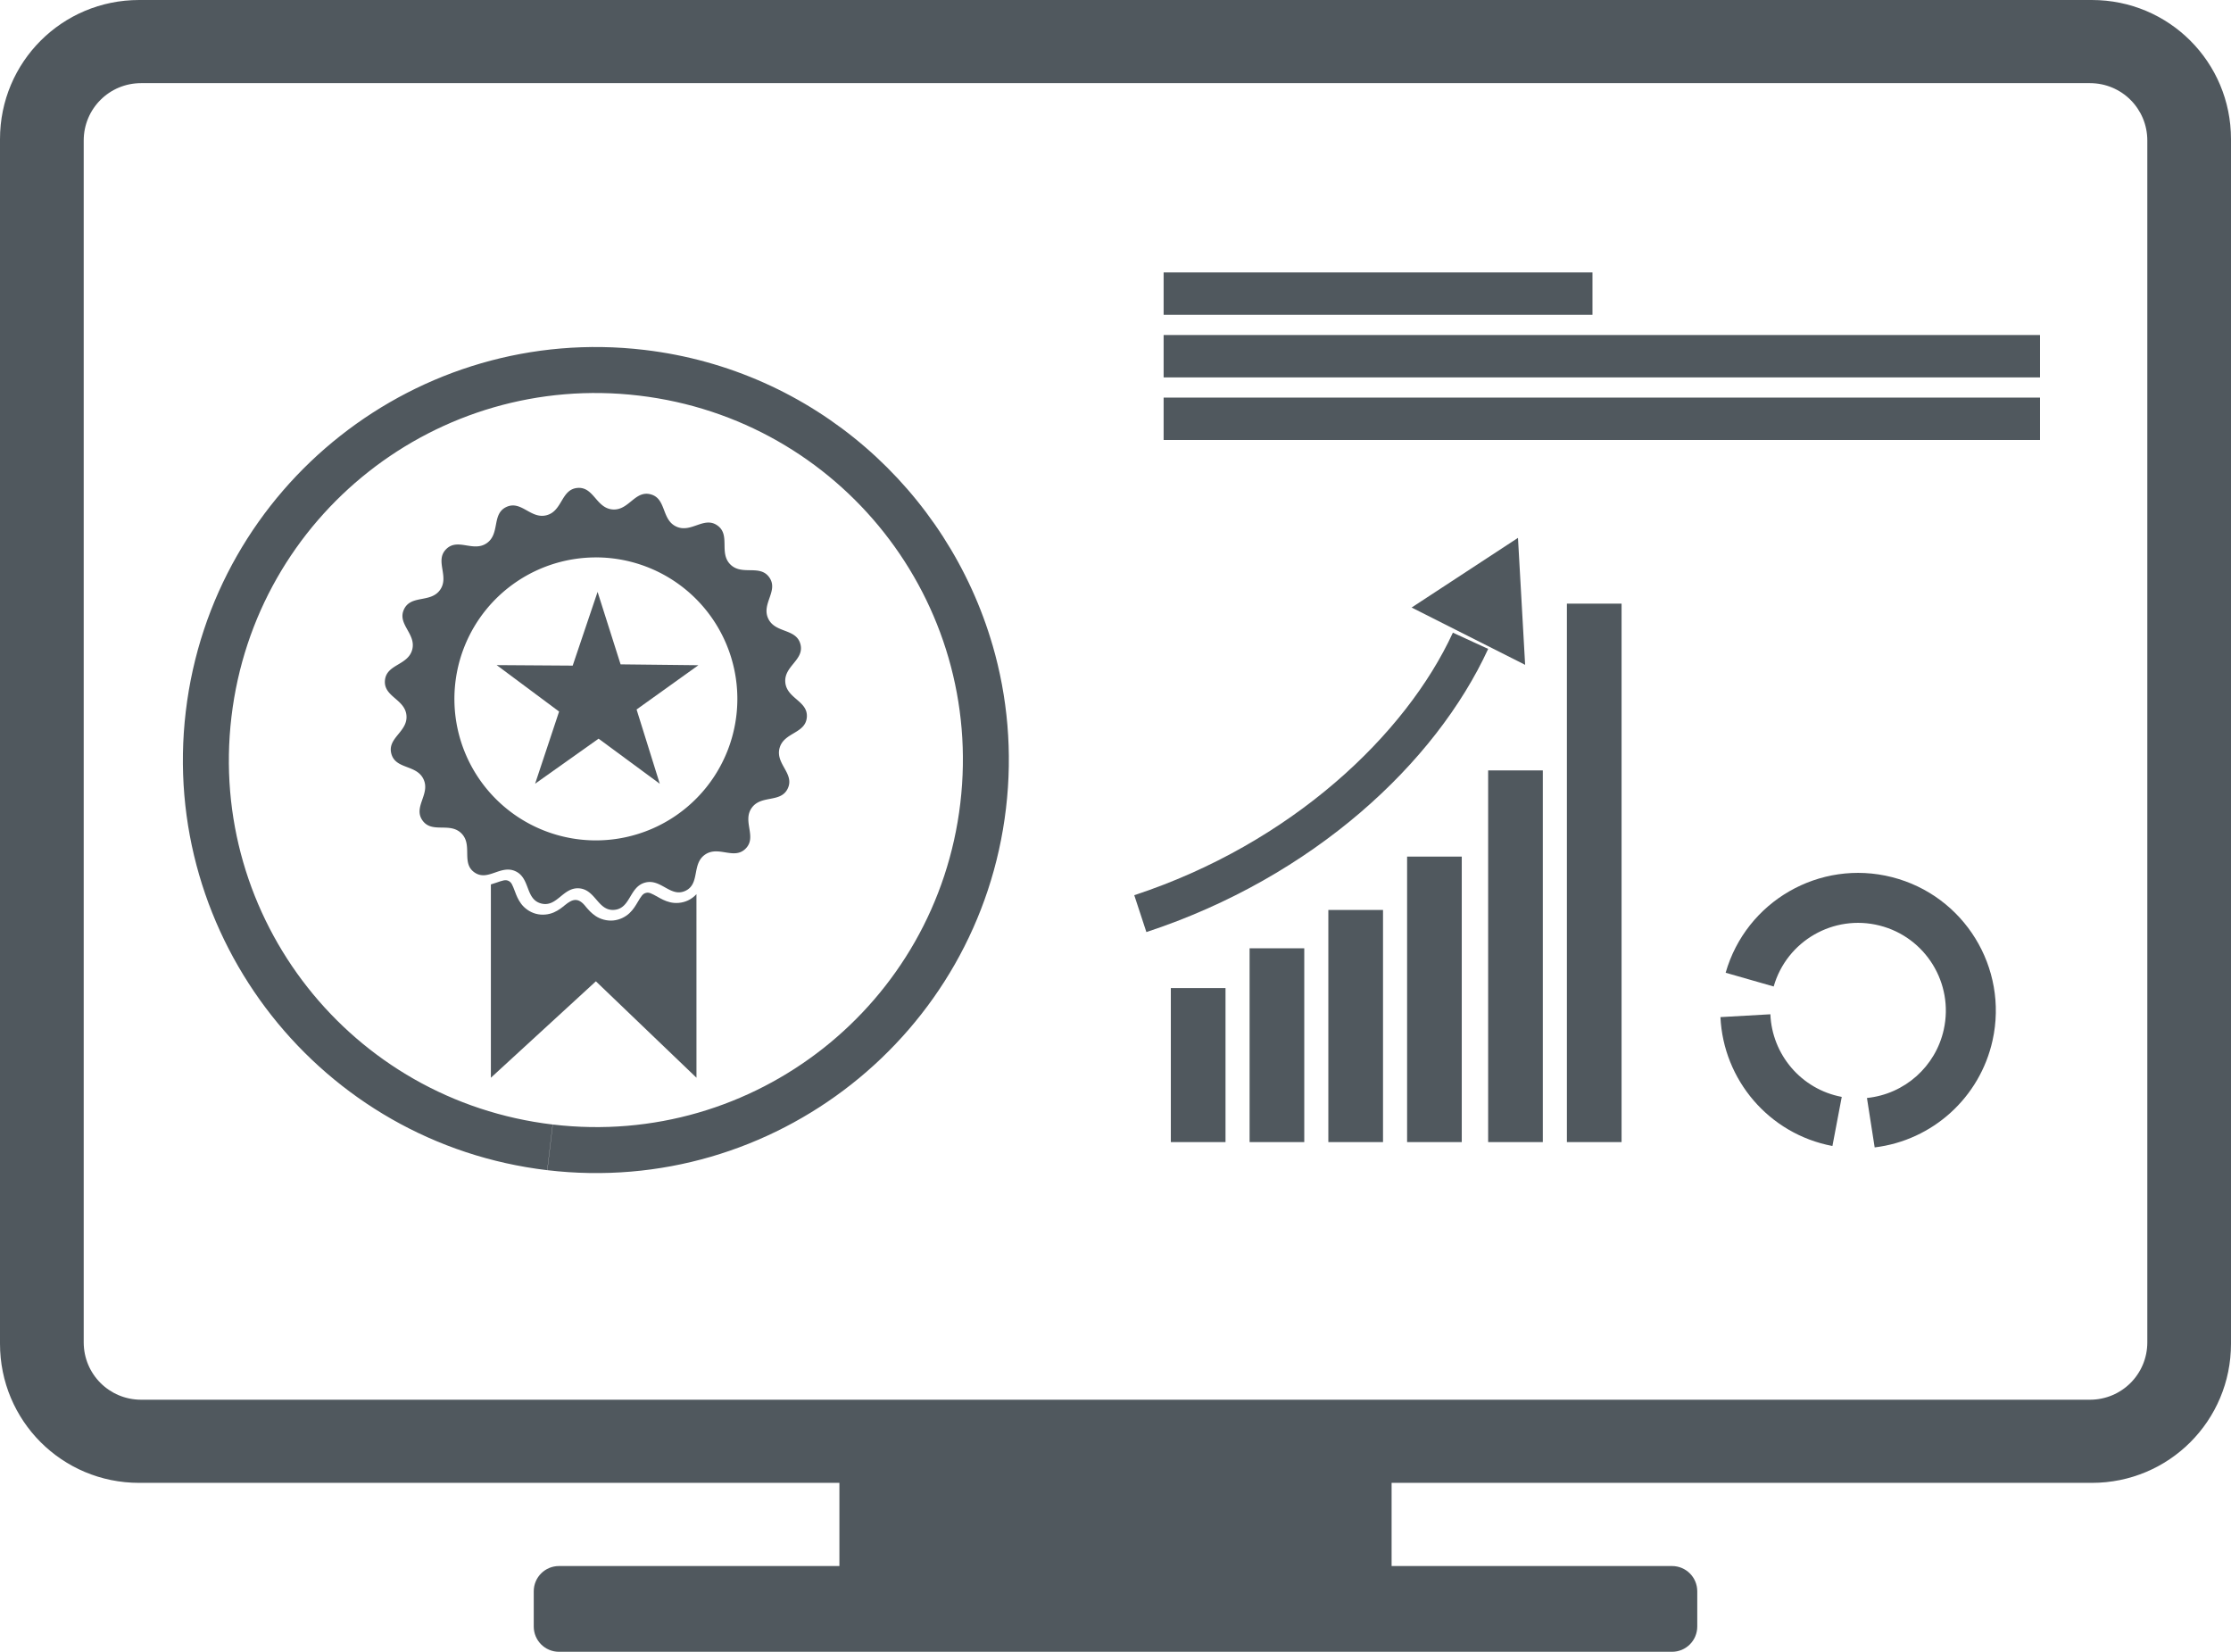 <?xml version="1.0" encoding="UTF-8" standalone="no"?>
<svg xmlns:inkscape="http://www.inkscape.org/namespaces/inkscape" xmlns:sodipodi="http://sodipodi.sourceforge.net/DTD/sodipodi-0.dtd" xmlns="http://www.w3.org/2000/svg" xmlns:svg="http://www.w3.org/2000/svg" width="93.12mm" height="68.936mm" viewBox="0 0 93.12 68.936" version="1.1" id="svg5" xml:space="preserve">
  <defs id="defs2"></defs>
  <g id="layer1" transform="translate(433.499,-458.893)">
    <path id="path2408" style="color:#000000;fill:#50585e;fill-opacity:1;stroke-width:0.851;-inkscape-stroke:none" d="m -404.43,496.212 c -0.096,0.103 -0.214,0.196 -0.354,0.261 -0.25,0.117 -0.528,0.129 -0.744,0.076 -0.217,-0.052 -0.379,-0.146 -0.514,-0.221 -0.269,-0.15 -0.367,-0.205 -0.5,-0.169 -0.133,0.036 -0.191,0.133 -0.349,0.397 -0.079,0.132 -0.172,0.294 -0.334,0.447 -0.162,0.153 -0.408,0.283 -0.683,0.307 -0.275,0.024 -0.54,-0.061 -0.726,-0.184 -0.186,-0.123 -0.306,-0.266 -0.407,-0.383 -0.326,-0.429 -0.576,-0.32 -0.876,-0.076 -0.119,0.097 -0.263,0.217 -0.467,0.306 -0.204,0.089 -0.481,0.128 -0.748,0.056 -0.267,-0.071 -0.486,-0.243 -0.618,-0.422 -0.132,-0.179 -0.198,-0.355 -0.252,-0.499 -0.11,-0.287 -0.149,-0.394 -0.274,-0.452 -0.125,-0.058 -0.231,-0.021 -0.522,0.08 -0.064,0.022 -0.135,0.046 -0.212,0.068 v 8.068 l 4.383,-4.024 4.198,4.024 z"></path>
    <path id="path2717-1-1-4-5-6-1-8" style="fill:#50585e;fill-opacity:1;stroke:none;stroke-width:1.971;stroke-linecap:round;stroke-dasharray:none;stroke-opacity:1" d="m -355.252,506.78 c 2.421,-0.294 4.394,-2.084 4.921,-4.465 0.671,-3.034 -1.189,-6.051 -4.201,-6.815 -3.011,-0.764 -6.085,1.004 -6.94,3.99 l 2.005,0.574 c 0.545,-1.903 2.503,-3.029 4.422,-2.543 1.919,0.486 3.105,2.41 2.677,4.343 -0.341,1.543 -1.634,2.693 -3.206,2.853 z m -6.437,-5.438 c 0.12,2.607 2.012,4.875 4.674,5.379 l 0.389,-2.049 c -1.703,-0.323 -2.912,-1.778 -2.979,-3.448 z"></path>
    <path id="rect234-4-4-6-8-0-6" style="fill:#50585e;fill-opacity:1;stroke-width:14.321;stroke-linecap:square" d="m -427.692,458.893 c -3.217,0 -5.807,2.59 -5.807,5.807 v 50.273 c 0,3.217 2.59,5.807 5.807,5.807 h 29.229 v 3.471 h -11.703 c -0.584,0 -1.055,0.47 -1.055,1.055 v 1.469 c 0,0.584 0.47,1.055 1.055,1.055 h 46.454 c 0.584,0 1.055,-0.47 1.055,-1.055 v -1.469 c 0,-0.584 -0.47,-1.055 -1.055,-1.055 h -11.703 v -3.471 h 29.229 c 3.217,0 5.807,-2.59 5.807,-5.807 V 464.7 c 0,-3.217 -2.59,-5.807 -5.807,-5.807 z m 0.082,3.47 h 81.343 c 1.327,0 2.395,1.068 2.395,2.395 v 50.157 c 0,1.327 -1.068,2.395 -2.395,2.395 h -81.343 c -1.327,0 -2.395,-1.068 -2.395,-2.395 v -50.157 c 0,-1.327 1.068,-2.395 2.395,-2.395 z"></path>
    <g id="g3839-2-8-9-4" transform="matrix(1.404,0,0,1,-597.719,318.503)" style="fill:#50585e;fill-opacity:1">
      <rect style="fill:#50585e;fill-opacity:1;stroke-width:4.545;stroke-linecap:square" id="rect1020-8-2-5-9-2-7-1-6" width="12.749" height="1.769" x="151.559" y="151.76" ry="0"></rect>
      <rect style="fill:#50585e;fill-opacity:1;stroke-width:6.498;stroke-linecap:square" id="rect1020-8-8-30-6-5-0-6-1-2" width="26.054" height="1.769" x="151.559" y="154.372" ry="0"></rect>
      <rect style="fill:#50585e;fill-opacity:1;stroke-width:6.498;stroke-linecap:square" id="rect1020-8-8-3-3-9-6-4-2-7-9" width="26.054" height="1.769" x="151.559" y="156.984" ry="0"></rect>
    </g>
    <rect style="fill:#50585e;fill-opacity:1;stroke-width:5.364;stroke-linecap:square" id="rect1020-8-8-3-1-6-5-6-4-0-2" width="6.428" height="2.282" x="-506.558" y="-384.629" ry="0" transform="rotate(-90)"></rect>
    <rect style="fill:#50585e;fill-opacity:1;stroke-width:5.855;stroke-linecap:square" id="rect1020-8-8-5-01-6-6-7-3-0-4" width="8.088" height="2.282" x="-506.558" y="-381.342" ry="0" transform="rotate(-90)"></rect>
    <rect style="fill:#50585e;fill-opacity:1;stroke-width:5.125;stroke-linecap:square" id="rect1020-8-8-33-8-02-0-5-2-3-0" width="9.688" height="2.282" x="-506.558" y="-378.055" ry="0" transform="rotate(-90)"></rect>
    <rect style="fill:#50585e;fill-opacity:1;stroke-width:4.339;stroke-linecap:square" id="rect1020-8-8-33-8-0-2-4-8-5-7-6" width="11.915" height="2.282" x="-506.558" y="-374.768" ry="0" transform="rotate(-90)"></rect>
    <rect style="fill:#50585e;fill-opacity:1;stroke-width:5.627;stroke-linecap:square" id="rect1020-8-8-3-1-6-5-6-4-4-7-4" width="15.512" height="2.282" x="-506.558" y="-371.385" ry="0" transform="rotate(-90)"></rect>
    <rect style="fill:#50585e;fill-opacity:1;stroke-width:6.854;stroke-linecap:square" id="rect1020-8-8-5-01-6-6-7-3-8-8-6" width="22.472" height="2.282" x="-506.558" y="-368.098" ry="0" transform="rotate(-90)"></rect>
    <path style="color:#000000;fill:#50585e;fill-opacity:1;-inkscape-stroke:none" d="m 367.795,504.451 c -6.715,0.141 -13.025,4.221 -15.668,10.844 -3.524,8.83 0.789,18.874 9.619,22.398 8.83,3.525 18.873,-0.787 22.398,-9.617 l -1.783,-0.711 c -3.141,7.867 -12.037,11.685 -19.904,8.545 -7.867,-3.14 -11.687,-12.035 -8.547,-19.902 3.14,-7.867 12.035,-11.69 19.902,-8.551 7.867,3.139 11.689,12.035 8.551,19.902 l 1.783,0.711 c 3.523,-8.831 -0.792,-18.871 -9.623,-22.395 -2.208,-0.881 -4.49,-1.272 -6.729,-1.225 z" id="path3905-8-9-1-32" transform="rotate(75)"></path>
    <path style="fill:#50585e;fill-opacity:1;stroke:none;stroke-width:1.921" id="path861" d="m -405.301,489.45 -5.964,-1.306 -3.183,5.378 -0.601,-6.075 -6.098,-1.365 5.592,-2.449 -0.586,-6.221 4.057,4.562 5.736,-2.48 -3.085,5.269 z" transform="matrix(0.348,-0.386,0.386,0.348,-452.232,159.881)"></path>
    <path style="fill:#50585e;fill-opacity:1;stroke:none;stroke-width:1.921" id="path1492" d="m -401.106,464.038 -5.204,-2.108 -5.204,-2.108 4.427,-3.453 4.427,-3.453 0.777,5.561 z" transform="matrix(0.471,0.039,-0.039,0.471,-162.823,283.721)"></path>
    <path id="path2276" style="fill:#50585e;fill-opacity:1;stroke-width:1.634" d="m -409.336,479.254 c -0.02,5e-5 -0.041,7.7e-4 -0.062,0.003 -0.684,0.06 -0.621,0.961 -1.284,1.138 -0.663,0.178 -1.059,-0.634 -1.681,-0.344 -0.622,0.29 -0.255,1.115 -0.817,1.509 -0.562,0.394 -1.212,-0.233 -1.697,0.252 -0.485,0.485 0.142,1.135 -0.252,1.697 -0.394,0.562 -1.219,0.195 -1.509,0.817 -0.29,0.622 0.521,1.018 0.344,1.681 -0.178,0.663 -1.078,0.6 -1.138,1.284 -0.06,0.684 0.838,0.779 0.898,1.462 0.06,0.684 -0.808,0.933 -0.631,1.596 0.178,0.663 1.054,0.445 1.344,1.067 0.29,0.622 -0.44,1.153 -0.046,1.715 0.394,0.562 1.142,0.058 1.627,0.543 0.485,0.485 -0.019,1.234 0.543,1.628 0.562,0.394 1.093,-0.337 1.715,-0.047 0.622,0.29 0.404,1.166 1.067,1.344 0.663,0.178 0.912,-0.69 1.596,-0.631 0.684,0.06 0.779,0.958 1.462,0.898 0.684,-0.06 0.621,-0.961 1.284,-1.138 0.663,-0.178 1.059,0.634 1.681,0.344 0.622,-0.29 0.255,-1.115 0.817,-1.509 0.562,-0.394 1.212,0.233 1.697,-0.252 0.485,-0.485 -0.142,-1.135 0.252,-1.697 0.394,-0.562 1.219,-0.195 1.509,-0.817 0.29,-0.622 -0.521,-1.018 -0.344,-1.681 0.178,-0.663 1.079,-0.6 1.138,-1.284 0.06,-0.684 -0.838,-0.779 -0.898,-1.462 -0.06,-0.684 0.808,-0.933 0.63,-1.596 -0.178,-0.663 -1.054,-0.445 -1.344,-1.067 -0.29,-0.622 0.44,-1.153 0.047,-1.715 -0.394,-0.562 -1.142,-0.058 -1.628,-0.543 -0.485,-0.485 0.02,-1.234 -0.543,-1.628 -0.562,-0.394 -1.093,0.337 -1.715,0.047 -0.622,-0.29 -0.404,-1.166 -1.067,-1.344 -0.663,-0.178 -0.912,0.69 -1.596,0.63 -0.662,-0.058 -0.772,-0.902 -1.4,-0.9 z m 0.767,2.902 a 5.905,5.905 0 0 1 2.129,0.42 5.905,5.905 0 0 1 3.297,7.673 l -8.5e-4,0.002 a 5.905,5.905 0 0 1 -7.673,3.295 5.905,5.905 0 0 1 -3.295,-7.673 5.905,5.905 0 0 1 5.544,-3.716 z"></path>
    <path style="color:#000000;fill:#50585e;fill-opacity:1;-inkscape-stroke:none" d="m -372.857,485.297 c -1.962,4.26 -6.741,8.798 -13.299,10.957 l 0.506,1.539 c 6.971,-2.295 12.072,-7.056 14.266,-11.818 z" id="path2541"></path>
  </g>
</svg>
